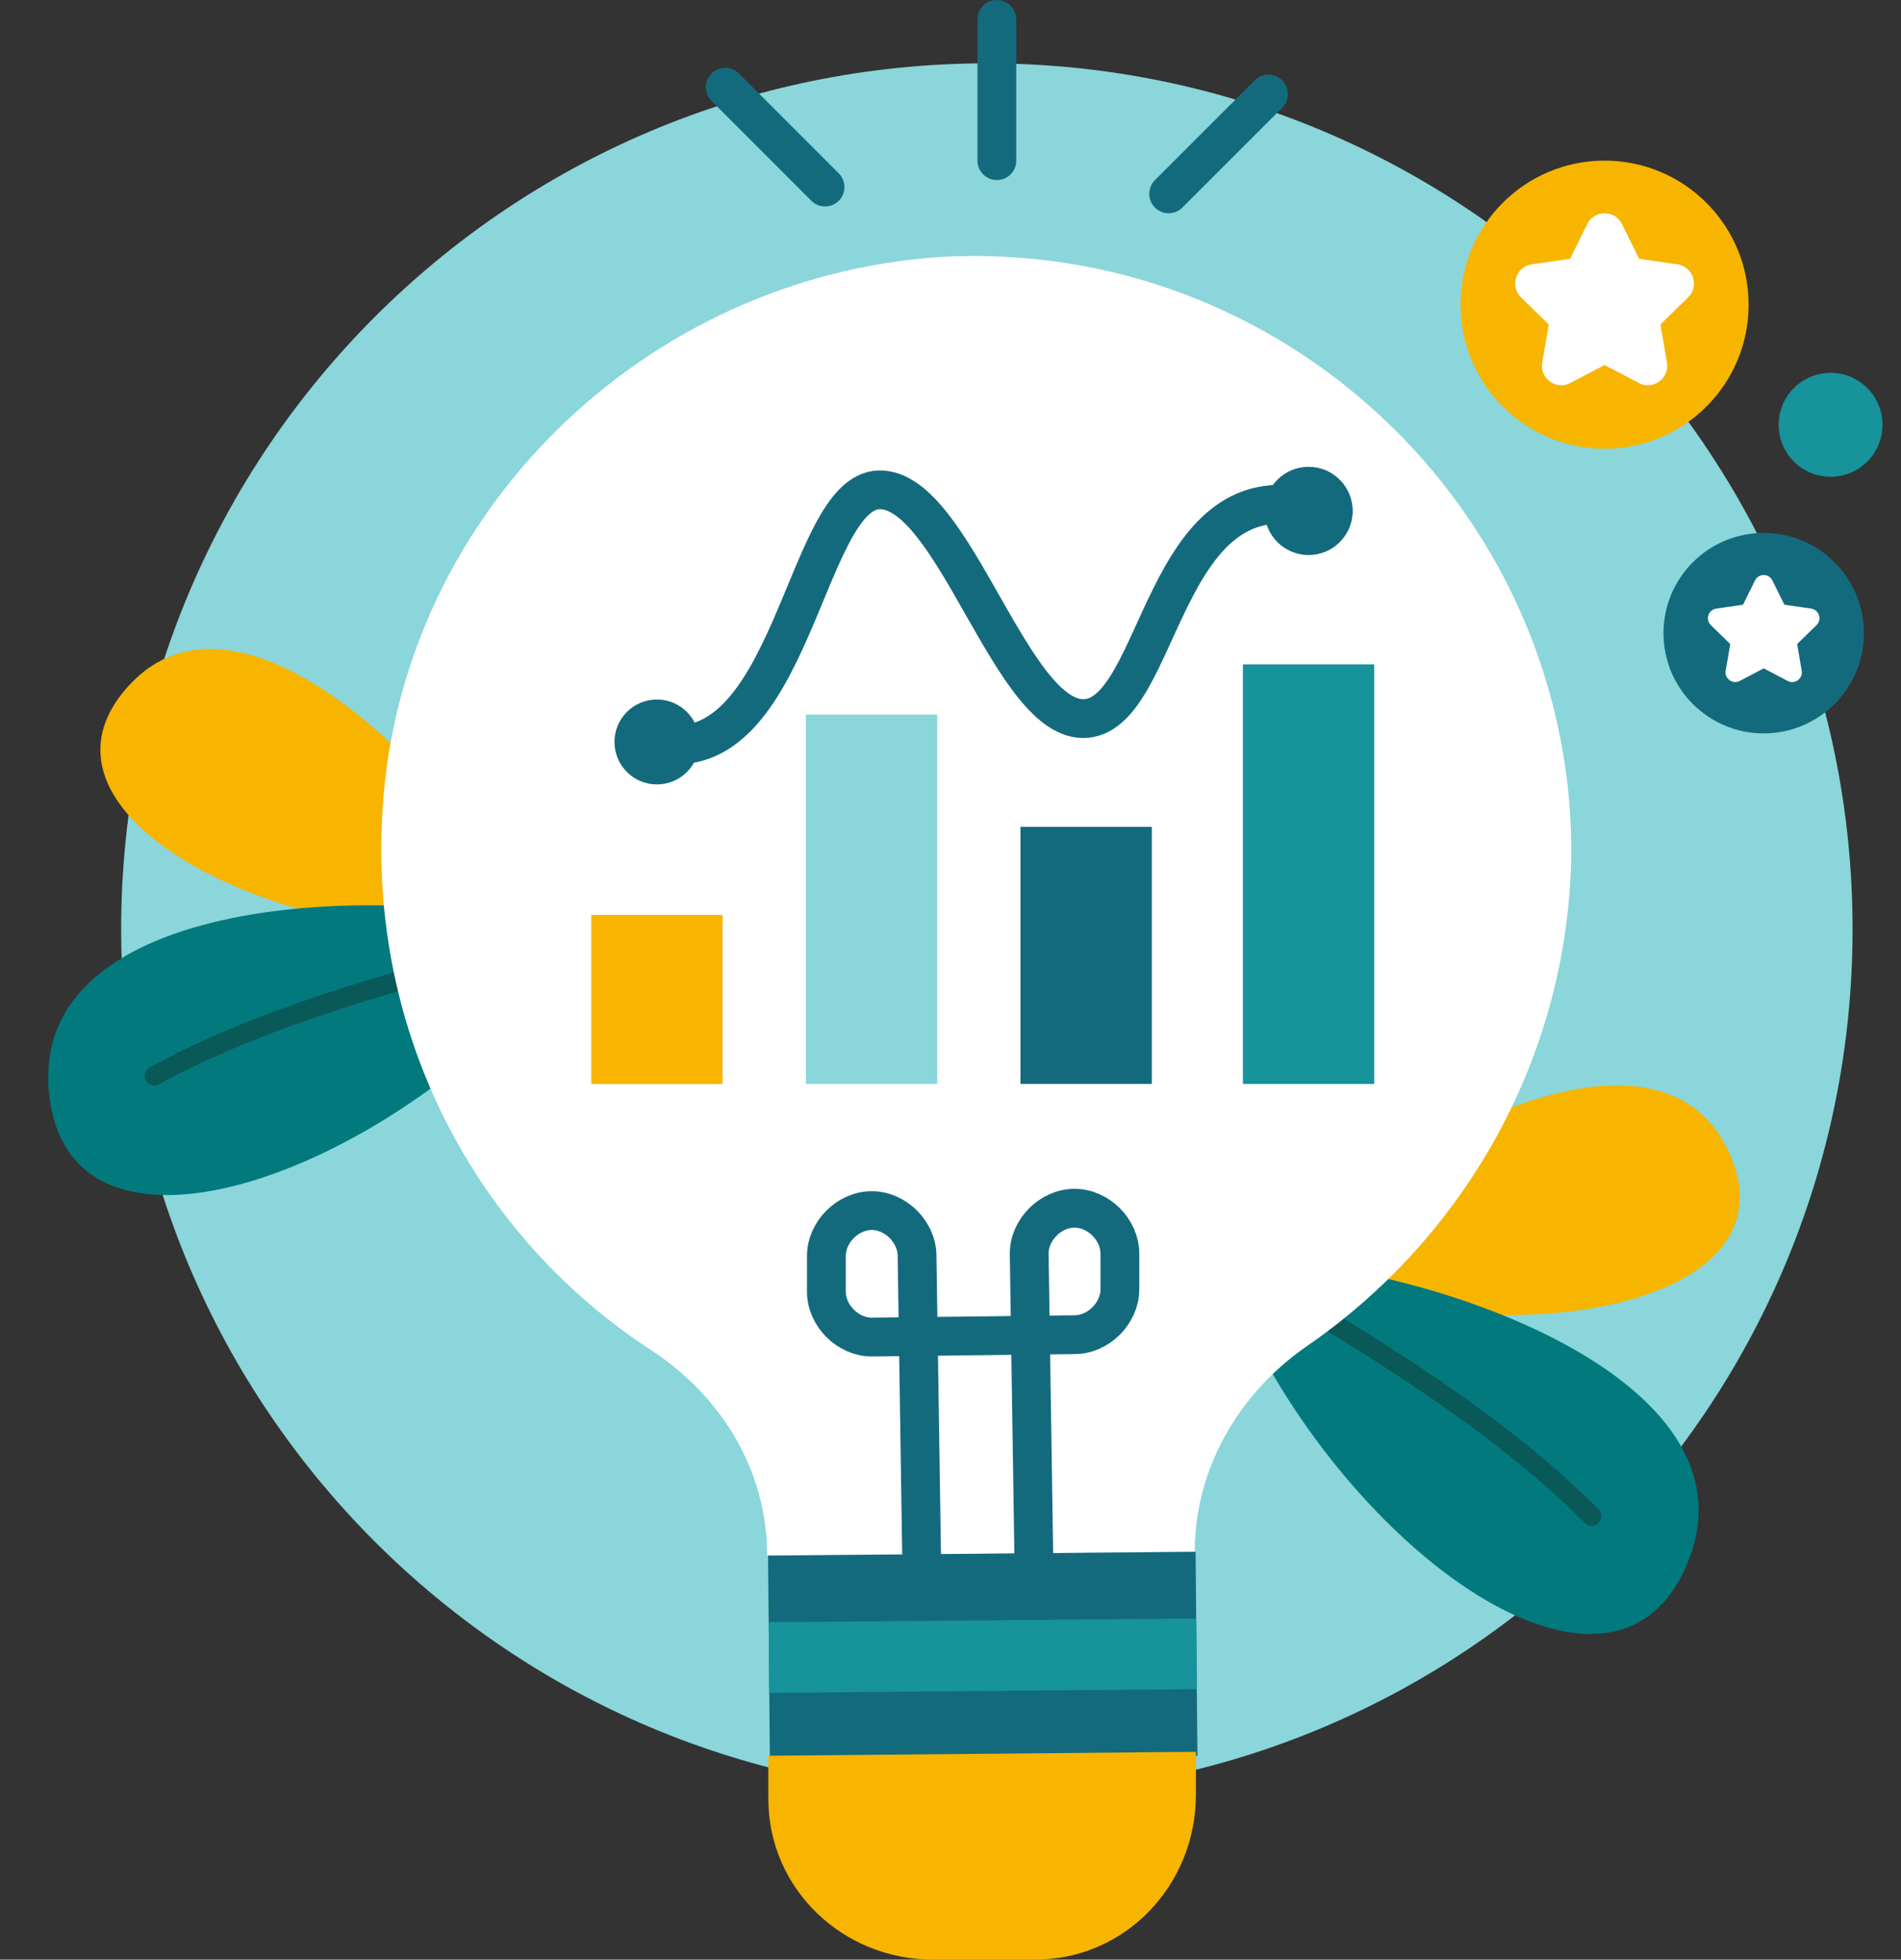 <svg width="98" height="101" viewBox="0 0 98 101" fill="none" xmlns="http://www.w3.org/2000/svg">
<rect x="0" y="0" width="98" height="101" fill="#333333" stroke="none"/>
<path d="M50.874 92.522C75.522 92.522 95.503 72.541 95.503 47.894C95.503 23.246 75.522 3.266 50.874 3.266C26.227 3.266 6.246 23.246 6.246 47.894C6.246 72.541 26.227 92.522 50.874 92.522Z" fill="#8AD6DA"/>
<path d="M67.021 64.059C71.896 59.027 85.366 51.534 89.08 59.281C92.793 67.029 78.757 69.819 67.961 66.237L67.021 64.059Z" fill="#F7B500"/>
<path d="M65.087 64.997C73.417 65.21 90.827 70.969 87.035 80.46C83.243 89.95 69.496 79.909 63.936 67.574L65.087 64.997Z" fill="#02797D"/>
<path d="M66.405 66.826C72.73 70.529 78.253 74.282 82.05 78.147" stroke="#0A5959" stroke-miterlimit="10" stroke-linecap="round"/>
<path d="M26.389 46.248C23.158 40.032 12.393 28.998 6.619 35.36C0.844 41.721 13.496 48.41 24.866 48.066L26.389 46.248Z" fill="#F7B500"/>
<path d="M27.974 47.701C19.931 45.522 1.601 46.059 2.519 56.239C3.438 66.418 19.483 60.728 28.339 50.499L27.974 47.701Z" fill="#02797D"/>
<path d="M26.188 49.076C19.068 50.815 12.702 52.832 7.958 55.449" stroke="#0A5959" stroke-miterlimit="10" stroke-linecap="round"/>
<path d="M81.005 43.58C81.005 54.297 75.545 63.801 67.254 69.463C63.816 71.89 61.592 75.732 61.592 79.979L39.55 80.181C39.55 75.934 37.326 72.092 33.686 69.665C24.586 63.801 18.924 53.286 19.733 41.557C20.744 26.391 33.281 14.258 48.448 13.247C66.04 12.236 80.802 26.189 81.005 43.58Z" fill="white"/>
<path d="M47.522 80.932L47.276 64.731C47.276 63.501 46.169 62.394 44.94 62.394C43.709 62.394 42.602 63.501 42.602 64.731V66.576C42.602 67.806 43.709 68.913 44.94 68.913L55.394 68.79C56.624 68.79 57.731 67.683 57.731 66.453V64.608C57.731 63.378 56.624 62.272 55.394 62.272C54.164 62.272 53.057 63.378 53.057 64.608L53.303 80.808" stroke="#146A7D" stroke-width="2" stroke-miterlimit="10" stroke-linecap="round" stroke-linejoin="round"/>
<rect x="30.48" y="47.154" width="6.77" height="8.714" fill="#F7B500"/>
<rect x="41.545" y="36.83" width="6.77" height="19.038" fill="#8AD6DA"/>
<rect x="64.074" y="34.242" width="6.77" height="21.626" fill="#16939B"/>
<rect x="52.608" y="42.617" width="6.77" height="13.25" fill="#146A7D"/>
<path d="M61.636 79.979L39.595 80.174L39.688 90.689L61.729 90.494L61.636 79.979Z" fill="#146A7D"/>
<path d="M61.667 83.417L39.625 83.611L39.657 87.251L61.699 87.057L61.667 83.417Z" fill="#16939B"/>
<path d="M61.651 90.289L39.609 90.492V92.709C39.609 97.36 43.452 101 48.102 101H53.36C58.011 101 61.651 97.157 61.651 92.506V90.289Z" fill="#F7B500"/>
<path d="M33.904 38.292C40.873 39.751 41.464 25.301 45.336 25.246C49.208 25.192 52.168 37.379 56.004 37.03C59.84 36.682 59.933 24.317 67.457 26.182" stroke="#146A7D" stroke-width="2" stroke-linecap="round" stroke-linejoin="round"/>
<path d="M37.387 4.494L42.533 9.641" stroke="#146A7D" stroke-width="2" stroke-linecap="round" stroke-linejoin="round"/>
<path d="M51.39 1L51.39 8.279" stroke="#146A7D" stroke-width="2" stroke-linecap="round" stroke-linejoin="round"/>
<path d="M65.393 4.846L60.246 9.992" stroke="#146A7D" stroke-width="2" stroke-linecap="round" stroke-linejoin="round"/>
<circle cx="82.719" cy="15.704" r="7.425" fill="#F7B500"/>
<path d="M81.823 11.549C82.19 10.806 83.249 10.806 83.616 11.549L84.498 13.337L86.471 13.623C87.291 13.743 87.619 14.751 87.025 15.329L85.598 16.721L85.935 18.685C86.075 19.502 85.217 20.125 84.484 19.739L82.719 18.812L80.955 19.739C80.222 20.125 79.364 19.502 79.504 18.685L79.841 16.721L78.414 15.329C77.82 14.751 78.148 13.743 78.968 13.623L80.941 13.337L81.823 11.549Z" fill="white"/>
<circle cx="90.922" cy="32.633" r="5.166" fill="#146A7D"/>
<path d="M90.474 29.916C90.657 29.545 91.187 29.545 91.371 29.916L91.988 31.167L93.368 31.368C93.778 31.427 93.942 31.931 93.645 32.221L92.646 33.194L92.882 34.569C92.952 34.977 92.523 35.289 92.157 35.096L90.922 34.447L89.688 35.096C89.321 35.289 88.892 34.977 88.962 34.569L89.198 33.194L88.199 32.221C87.902 31.931 88.066 31.427 88.476 31.368L89.856 31.167L90.474 29.916Z" fill="white"/>
<circle cx="94.37" cy="21.895" r="2.677" fill="#16939B"/>
<circle cx="67.46" cy="26.333" r="2.274" fill="#146A7D"/>
<circle cx="33.865" cy="38.241" r="2.188" fill="#146A7D"/>
</svg>
